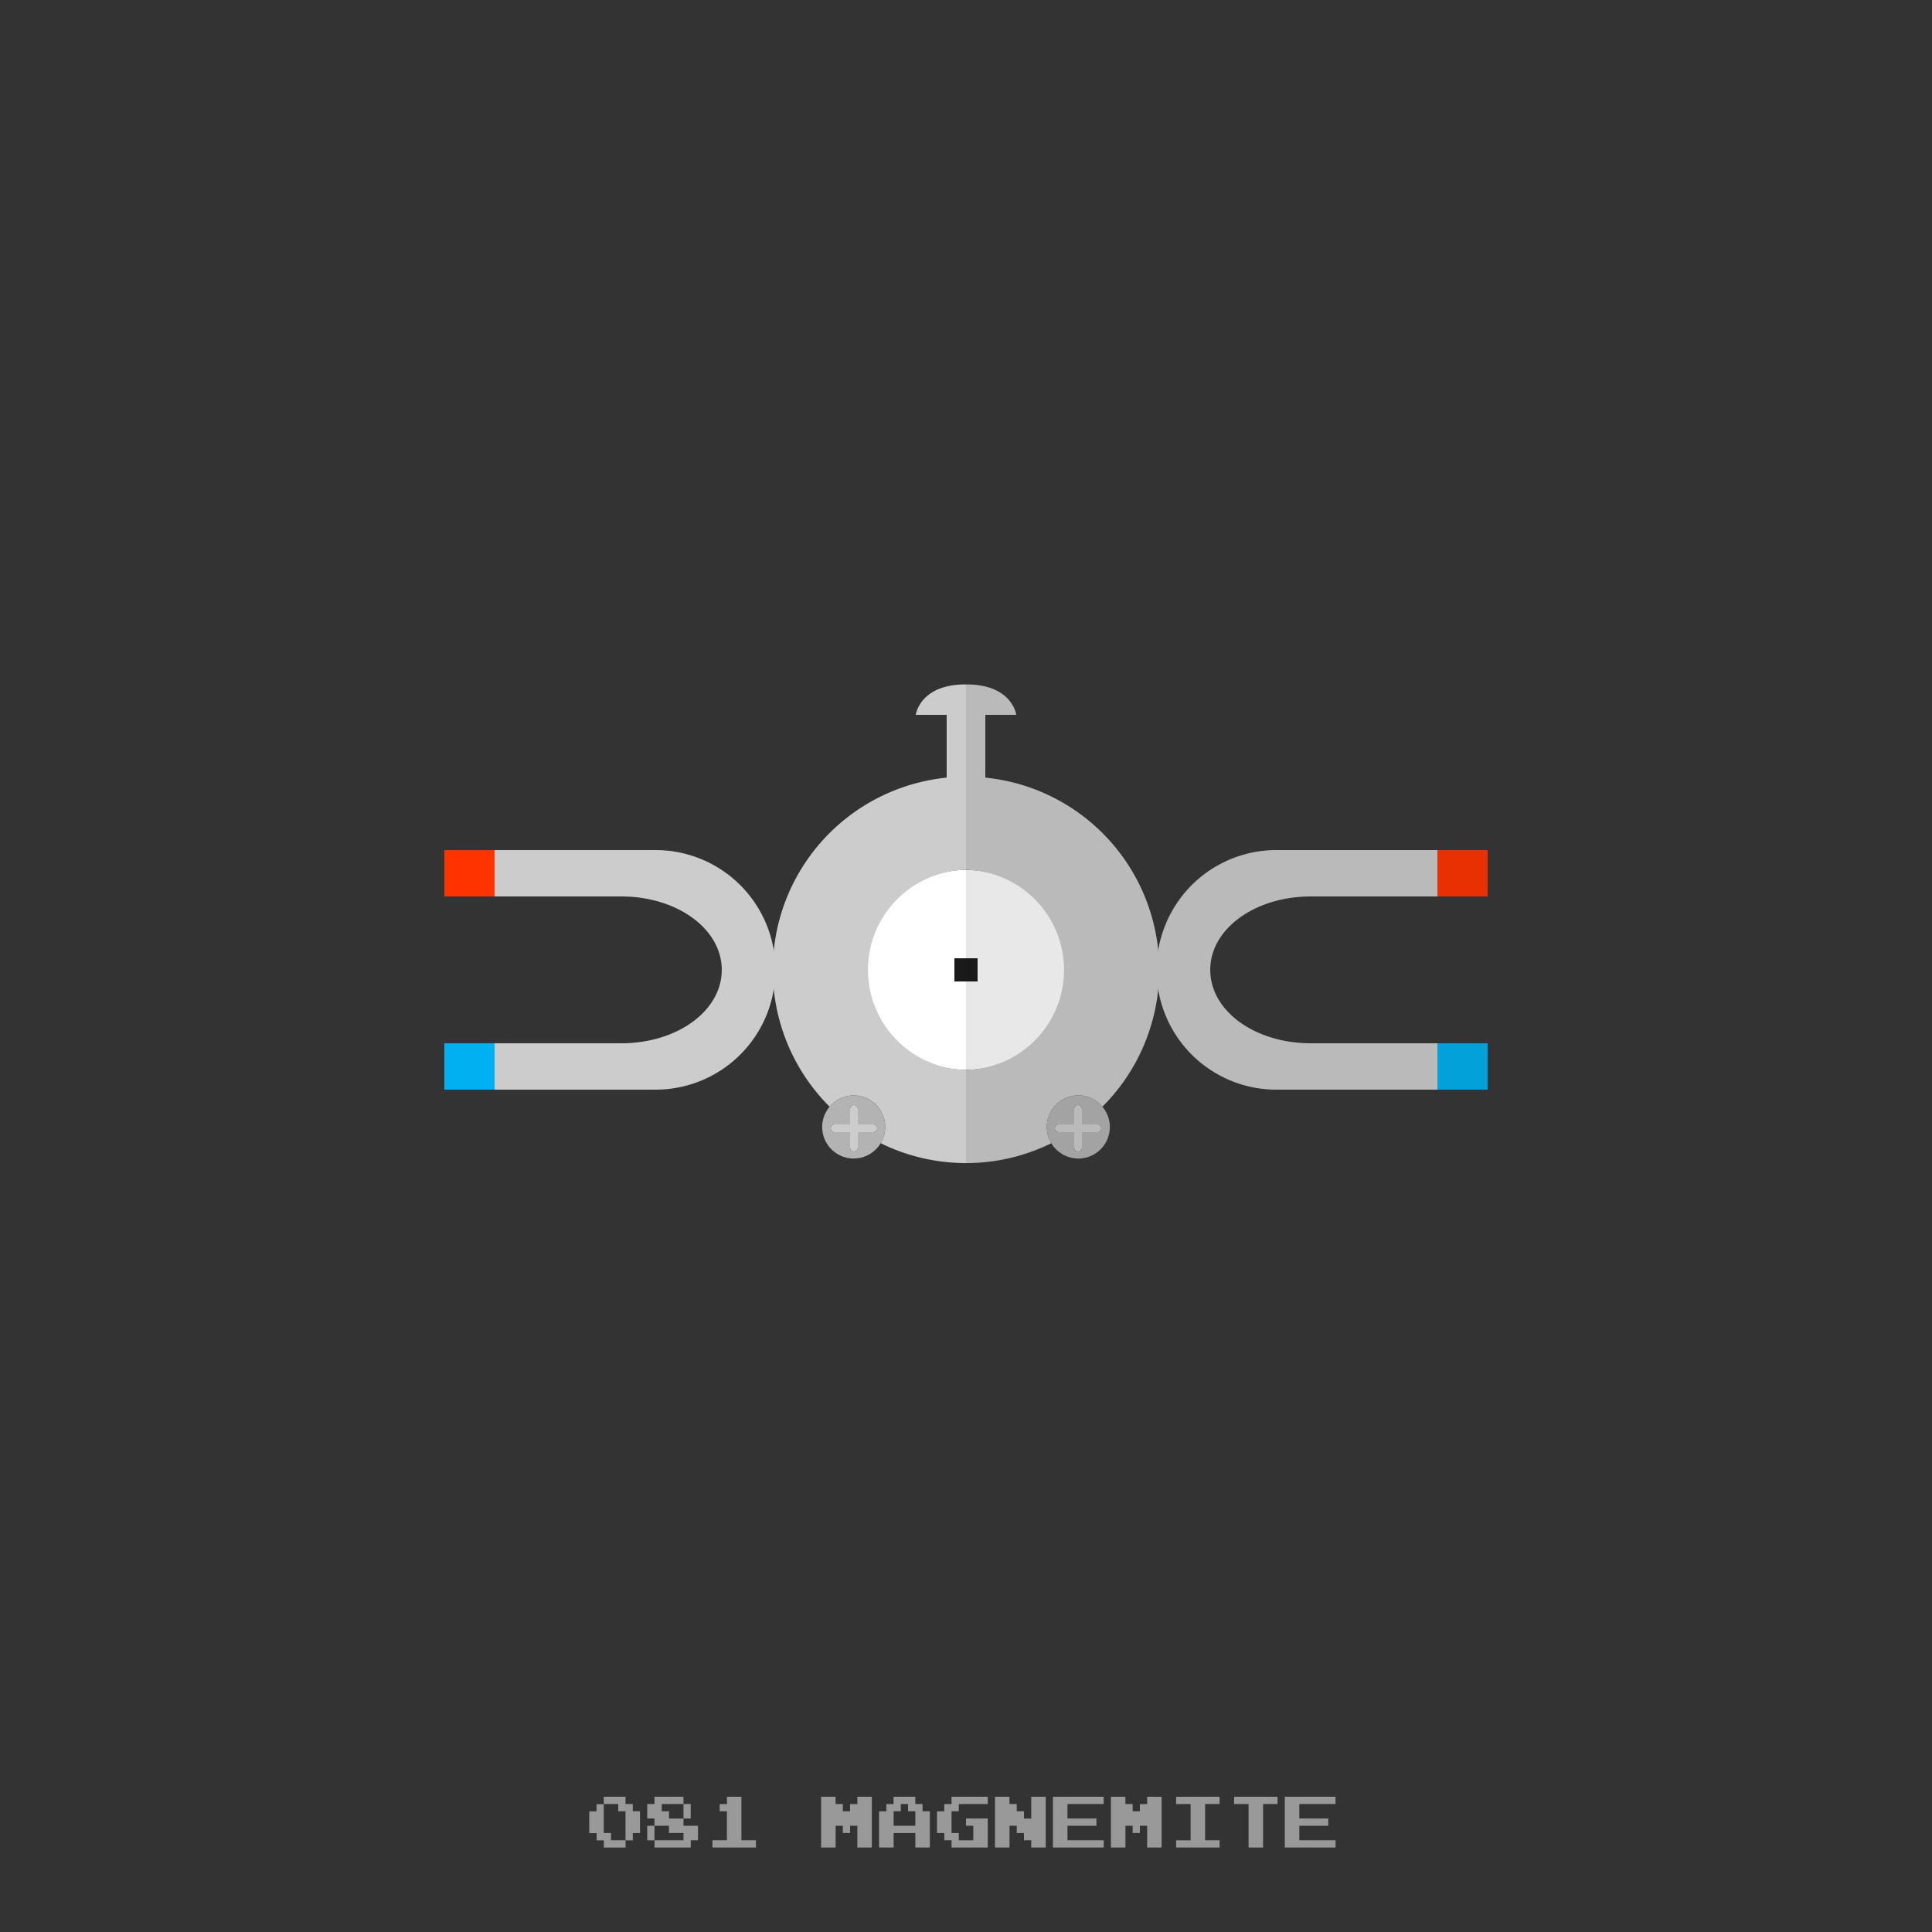 <?xml version="1.0" ?><svg id="pkft" viewBox="0 0 500 500" xmlns="http://www.w3.org/2000/svg"><rect x="0" y="0" width="500" height="500" fill="#333333" stroke="none"/><defs><style>.cls-1{fill:#ccc;}.cls-2{fill:#f30;}.cls-3{fill:#00b0f0;}.cls-4{fill:#b3b3b3;}.cls-5{fill:#fff;}.cls-6,.cls-7{fill:#1a1a1a;}.cls-7{opacity:0.1;}.cls-8{fill:#999;}</style></defs><title/><path class="cls-1" d="M169.67,220H128v12h32.79c14.34,0,26,8.32,26,19s-11.62,19-26,19H128v12h41.67A31,31,0,0,0,169.67,220Z"/><rect class="cls-2" height="12" width="13" x="115" y="220"/><rect class="cls-3" height="12" width="13" x="115" y="270"/><path class="cls-4" d="M220.92,283.52a8.15,8.15,0,1,0,8.16,8.16A8.14,8.14,0,0,0,220.92,283.52ZM222,293v4a1,1,0,0,1-2,0v-4h-4a1,1,0,0,1,0-2h4v-4a1,1,0,0,1,2,0v4h4a1,1,0,0,1,0,2h-4Z"/><path class="cls-1" d="M226,291h-4v-4a1,1,0,0,0-2,0v4h-4a1,1,0,0,0,0,2h4v4a1,1,0,0,0,2,0v-4h4A1,1,0,0,0,226,291Z"/><path class="cls-5" d="M224.13,251A25.88,25.88,0,0,0,250,276.88V254h-3v-6h3V225.13A25.88,25.88,0,0,0,224.13,251Z"/><rect class="cls-6" height="6" width="3" x="247" y="248"/><path class="cls-1" d="M237,185h8v16.25a50,50,0,0,0-30.3,85.16,8.15,8.15,0,0,1,13.22,9.45A49.78,49.78,0,0,0,250,301V276.88a25.88,25.88,0,0,1,0-51.75v-48C238,177.08,237,185,237,185Z"/><path class="cls-1" d="M330.33,220H372v12H339.21c-14.34,0-26,8.32-26,19s11.62,19,26,19H372v12H330.33A31,31,0,0,1,330.33,220Z"/><rect class="cls-2" height="12" width="13" x="372" y="220"/><rect class="cls-3" height="12" width="13" x="372" y="270"/><path class="cls-4" d="M270.92,291.68a8.15,8.15,0,1,0,8.16-8.16A8.11,8.11,0,0,0,270.92,291.68Zm6.19,1.32H274a1,1,0,0,1,0-2h4v-4a1,1,0,0,1,2,0v4h4a1,1,0,0,1,0,2h-4v4a1,1,0,0,1-2,0v-4h-0.89Z"/><path class="cls-1" d="M274,291h4v-4a1,1,0,0,1,2,0v4h4a1,1,0,0,1,0,2h-4v4a1,1,0,0,1-2,0v-4h-4A1,1,0,0,1,274,291Z"/><path class="cls-5" d="M275.88,251A25.88,25.88,0,0,1,250,276.88V254h3v-6h-3V225.13A25.88,25.88,0,0,1,275.88,251Z"/><rect class="cls-6" height="6" width="3" x="250" y="248"/><path class="cls-1" d="M263,185h-8v16.25a50,50,0,0,1,30.3,85.16,8.15,8.15,0,0,0-13.22,9.45A49.78,49.78,0,0,1,250,301V276.88a25.88,25.88,0,0,0,0-51.75v-48C262,177.08,263,185,263,185Z"/><path class="cls-7" d="M339.21,232H385V220H330.33a31,31,0,0,0-30.59,26A50.26,50.26,0,0,0,255,201.25V185h8s-1-7.92-13-7.92V301a49.78,49.78,0,0,0,22.09-5.14,8.15,8.15,0,1,0,13.22-9.45A49.85,49.85,0,0,0,299.75,256a31,31,0,0,0,30.59,26H385V270H339.21c-14.34,0-26-8.32-26-19S324.87,232,339.21,232Z"/><path class="cls-8" d="M156.25,465.94V465h5.63v1.88h1.88v1.88h1.88v5.63h-1.87v1.88h-1.87v1.88h-5.62v-1.87h-1.87v-1.87H152.5v-5.62h1.88v-1.87h1.88v-0.94Zm3.75,1.88v-0.94h-3.75v7.5h1.88v1.88h3.75v-7.5H160v-0.94Z"/><path class="cls-8" d="M169.38,465.94V465h7.5v1.88h1.88v3.75h-1.87v1.88h3.75v3.75h-1.87v1.88h-9.37v-1.87H167.5V472.5h1.88v-1.87H167.5v-3.75h1.88v-0.94Zm3.75,7.5V472.5h-3.75v3.75h7.5v-1.87h-3.75v-0.94Zm3.75-4.69v-1.87h-5.62v1.88h1.88v1.88h3.75v-1.87Z"/><path class="cls-8" d="M188.13,465.94V465h3.75v11.25h3.75v1.88H184.38v-1.87h3.75v-7.5h-1.87v-1.87h1.88v-0.94Z"/><path class="cls-8" d="M212.5,471.56V465h3.75v1.88h1.88v1.88H220v-1.87h1.88V465h3.75v13.13h-3.75V472.5H220v1.88h-1.87V472.5h-1.87v5.63H212.5v-6.56Z"/><path class="cls-8" d="M231.25,465.94V465h5.63v1.88h1.88v1.88h1.88v9.38h-3.75v-3.75h-5.62v3.75H227.5v-9.37h1.88v-1.87h1.88v-0.94Zm3.75,1.88v-0.94h-1.87v1.88h-1.87v3.75h5.63v-3.75H235v-0.94Z"/><path class="cls-8" d="M246.25,465.94V465h9.38v1.88h-7.5v1.88h-1.87v5.63h1.88v1.88h3.75V472.5H250v-1.87h5.63v7.5h-9.37v-1.87h-1.87v-1.87H242.5v-5.62h1.88v-1.87h1.88v-0.94Z"/><path class="cls-8" d="M257.5,471.56V465h3.75v1.88h1.88v1.88H265v1.88h1.88V465h3.75v13.13h-3.75v-1.87H265v-1.87h-1.87V472.5h-1.87v5.63H257.5v-6.56Z"/><path class="cls-8" d="M272.5,471.56V465h13.13v1.88h-9.37v3.75h7.5v1.88h-7.5v3.75h9.38v1.88H272.5v-6.56Z"/><path class="cls-8" d="M287.5,471.56V465h3.75v1.88h1.88v1.88H295v-1.87h1.88V465h3.75v13.13h-3.75V472.5H295v1.88h-1.87V472.5h-1.87v5.63H287.5v-6.56Z"/><path class="cls-8" d="M304.38,465.94V465h11.25v1.88h-3.75v9.38h3.75v1.88H304.38v-1.87h3.75v-9.37h-3.75v-0.94Z"/><path class="cls-8" d="M319.38,465.94V465h11.25v1.88h-3.75v11.25h-3.75V466.88h-3.75v-0.94Z"/><path class="cls-8" d="M332.5,471.56V465h13.13v1.88h-9.37v3.75h7.5v1.88h-7.5v3.75h9.38v1.88H332.5v-6.56Z"/></svg>